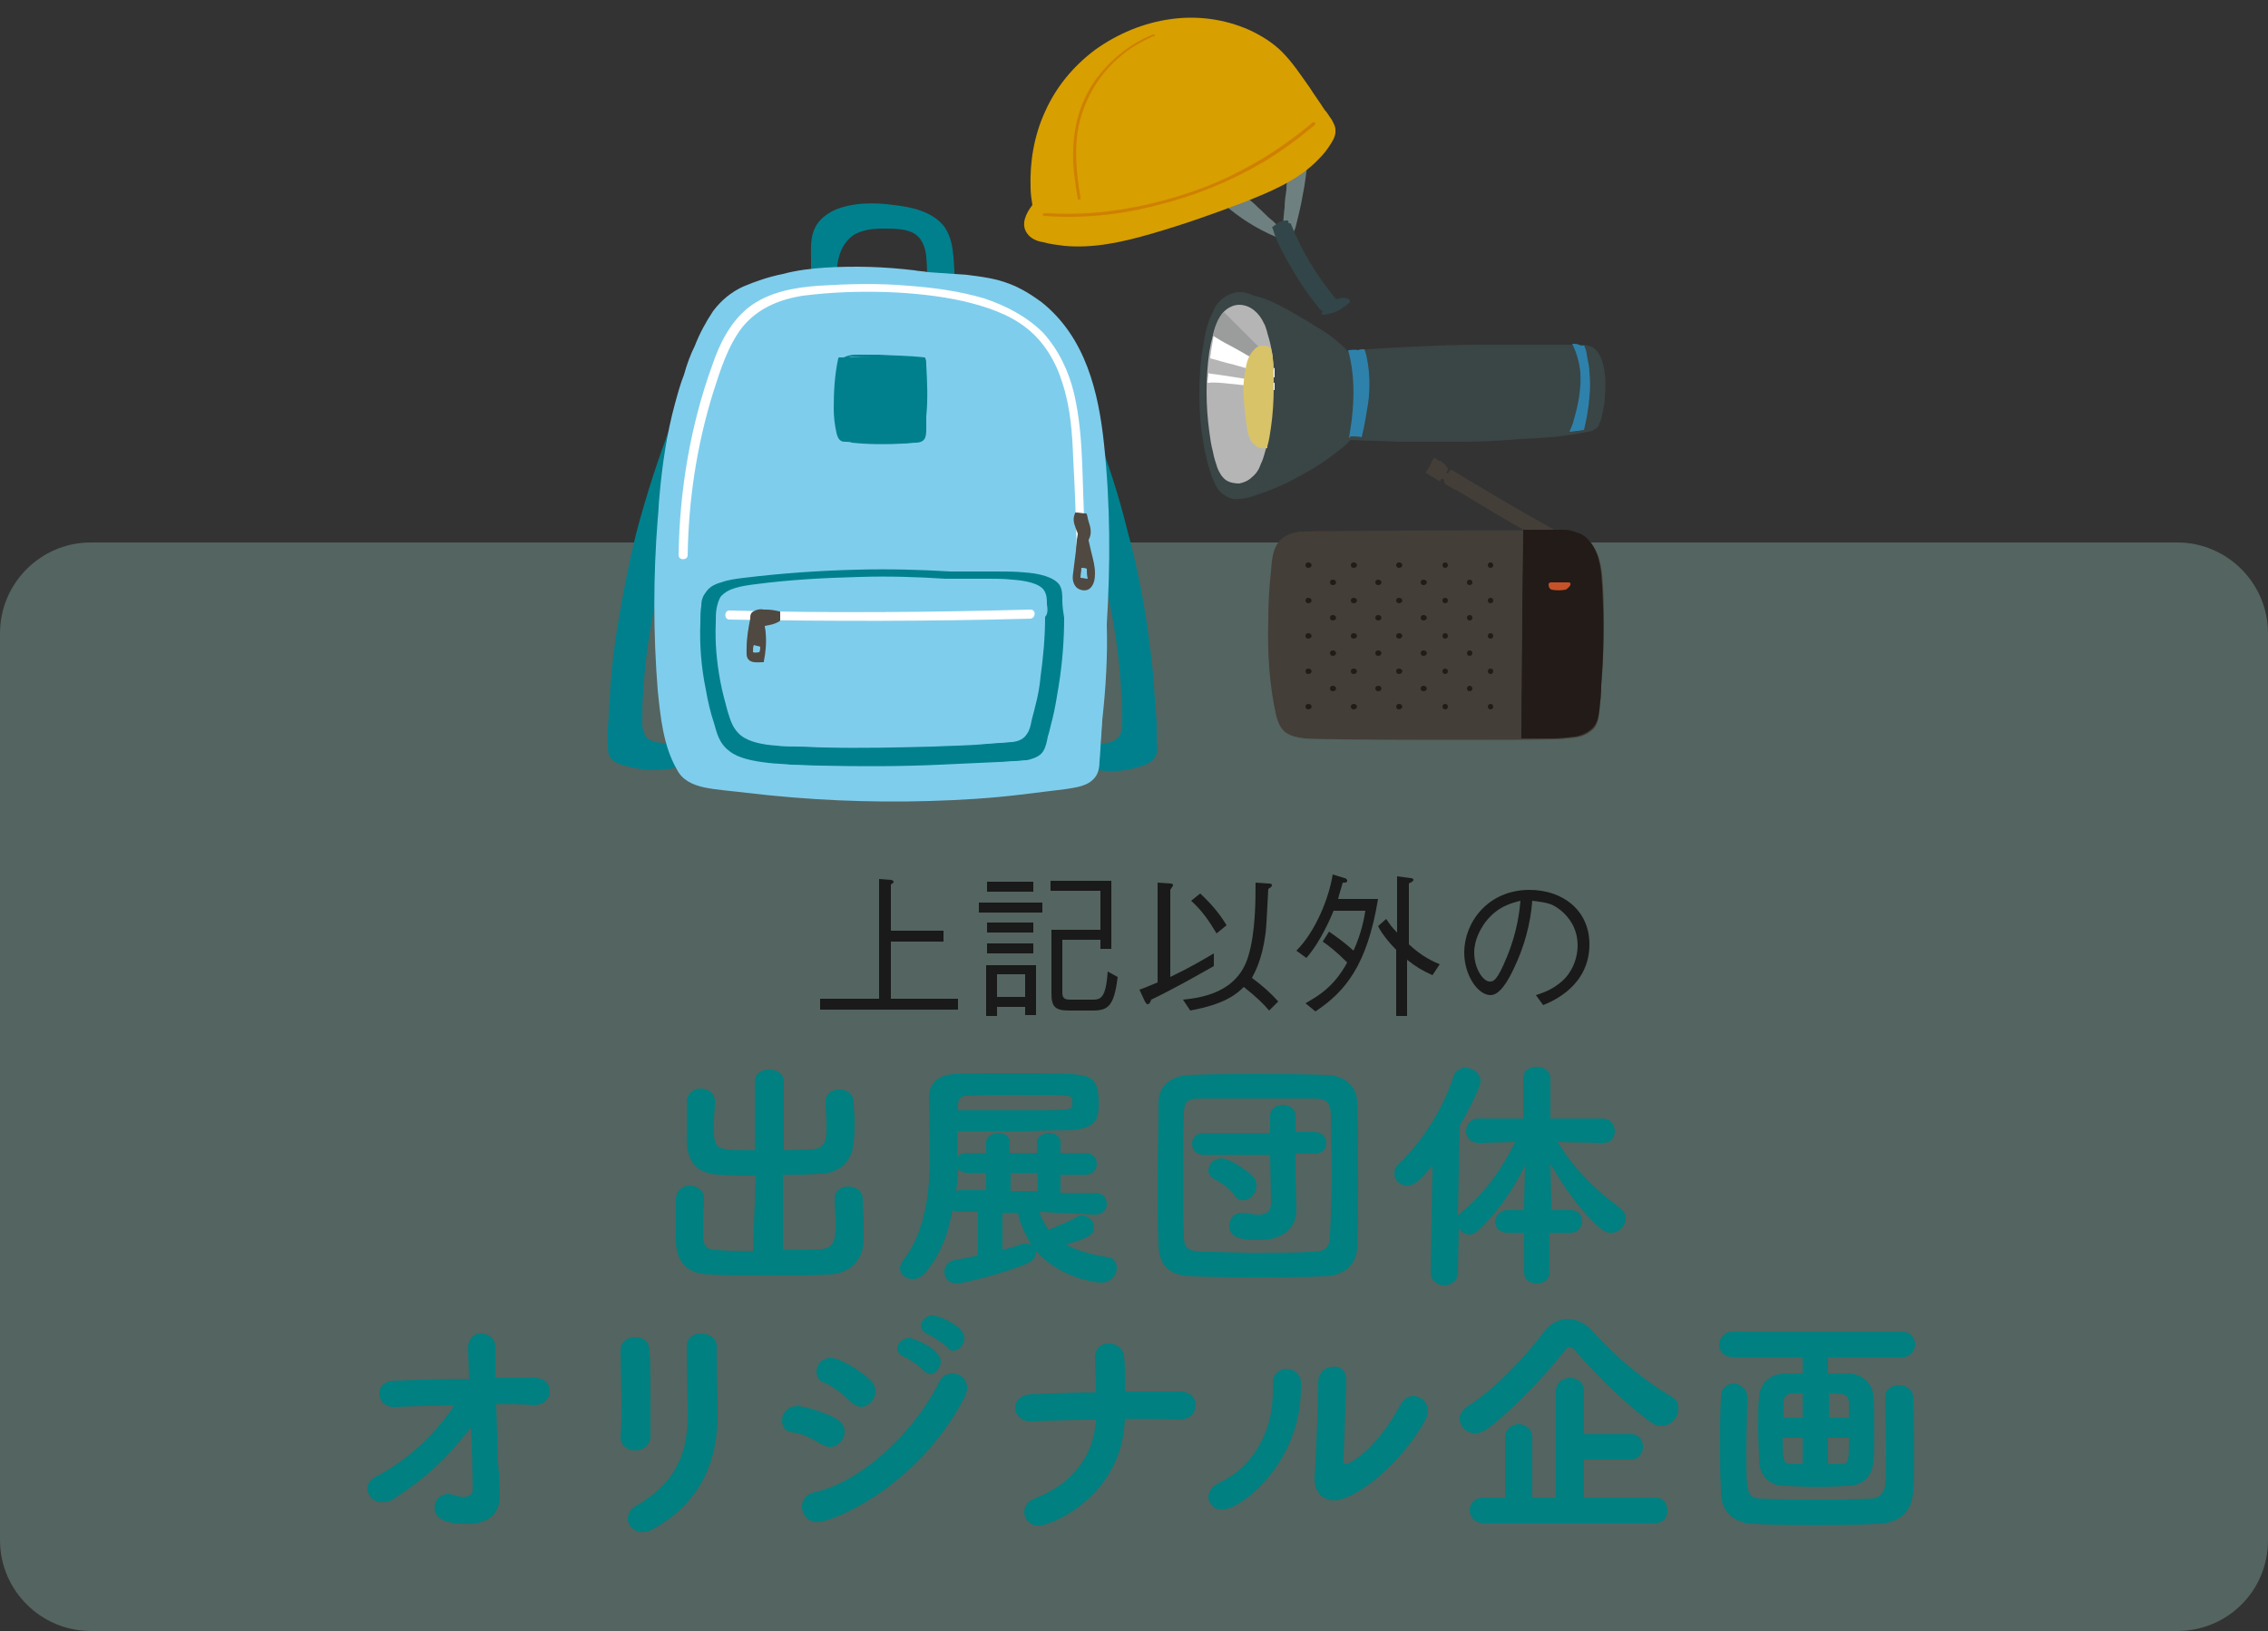 <?xml version="1.0" encoding="utf-8"?>
<!-- Generator: Adobe Illustrator 26.5.0, SVG Export Plug-In . SVG Version: 6.00 Build 0)  -->
<svg version="1.1" id="_レイヤー_2" xmlns="http://www.w3.org/2000/svg" xmlns:xlink="http://www.w3.org/1999/xlink" x="0px"
	 y="0px" viewBox="0 0 250 179.8" style="enable-background:new 0 0 250 179.8;" xml:space="preserve">
<rect x="0" y="0" width="250" height="179.8" fill="#333333" stroke="none"/>
<style type="text/css">
	.st0{opacity:0.3;fill:#A2D7C9;}
	.st1{fill:#008080;}
	.st2{fill:#00808D;}
	.st3{fill:#7FCDEC;}
	.st4{fill:#FFFFFF;}
	.st5{fill:#4F4941;}
	.st6{fill:#3A4545;}
	.st7{fill:#B5B5B6;}
	.st8{fill:#2E81AB;}
	.st9{fill:#9B9C9C;}
	.st10{fill:#D8C369;}
	.st11{fill:#6F8080;}
	.st12{fill:#D79F00;}
	.st13{fill:#CF8000;}
	.st14{fill:#324548;}
	.st15{fill:#443E38;}
	.st16{fill:#221B18;}
	.st17{fill:#C65229;}
	.st18{fill:#1A1A1A;}
</style>
<g>
	<path class="st0" d="M240,179.8H10c-5.5,0-10-4.5-10-10v-100c0-5.5,4.5-10,10-10h230c5.5,0,10,4.5,10,10v100
		C250,175.4,245.5,179.8,240,179.8z"/>
	<g>
		<g>
			<path class="st1" d="M83.3,129.6c-1.4,0-2.8,0-4-0.1c-2.3-0.1-3.5-1.2-3.6-3.6c0-0.7,0-1.5,0-2.2c0-0.7,0-1.5,0-2.2
				c0-1,0.8-1.5,1.5-1.5c0.8,0,1.6,0.5,1.6,1.4v0.1c0,0.8-0.1,1.5-0.1,2.2c0,0.5,0,1,0,1.4c0.1,1.7,0.7,1.7,4.5,1.7v-7.6
				c0-0.9,0.8-1.3,1.6-1.3c0.8,0,1.6,0.5,1.6,1.3v7.6l3.1-0.1c1.6-0.1,1.6-1.2,1.6-2.7c0-0.8-0.1-1.6-0.1-2.5v-0.1
				c0-0.9,0.8-1.3,1.5-1.3c0.8,0,1.6,0.5,1.6,1.4c0,0.7,0.1,1.4,0.1,2.1c0,0.7,0,1.4-0.1,2.2c-0.1,2.4-1.8,3.6-3.8,3.6
				c-1.3,0.1-2.6,0.1-4,0.1l0,8.3c1.5,0,3,0,4.2-0.1c1.5-0.1,1.6-1.1,1.6-3c0-0.8-0.1-1.7-0.1-2.5v-0.1c0-0.9,0.8-1.3,1.5-1.3
				c0.8,0,1.6,0.5,1.6,1.4c0,0.9,0.1,1.8,0.1,2.8c0,0.6,0,1.2,0,1.8c-0.1,2.4-1.8,3.6-3.8,3.7c-1.9,0.1-4.3,0.1-6.8,0.1
				c-2.4,0-4.8,0-6.5-0.1c-2.3-0.1-3.5-1.3-3.6-3.6c0-0.7,0-1.5,0-2.4c0-0.8,0-1.6,0-2.3c0-1,0.8-1.5,1.5-1.5c0.8,0,1.6,0.5,1.6,1.4
				v0.1c0,0.8-0.1,1.6-0.1,2.4c0,0.6,0,1.1,0,1.6c0,1,0.3,1.6,1.5,1.6c1.1,0.1,2.6,0.1,4,0.1L83.3,129.6z"/>
			<path class="st1" d="M114.6,133.6c0.2,0.8,0.6,1.4,1,2c0.1-0.1,0.2-0.1,0.4-0.2c0.9-0.4,1.6-0.6,2.6-1.2c0.2-0.1,0.4-0.2,0.6-0.2
				c0.8,0,1.4,0.6,1.4,1.3c0,0.9-0.8,1.2-3.1,1.9c1.1,0.6,2.6,1.1,4.7,1.4c0.6,0.1,0.9,0.6,0.9,1.2c0,0.7-0.6,1.6-1.7,1.6
				c-0.4,0-4.5-0.4-7.2-3.5c0,0.1,0,0.1,0,0.2c0,0.4-0.3,0.9-1,1.2c-2.3,1-7.1,2.2-7.7,2.2c-0.9,0-1.4-0.6-1.4-1.3
				c0-0.6,0.4-1.2,1.2-1.3l2.5-0.5v-4.8l-2,0c-0.3,0-0.6-0.1-0.8-0.2c-0.5,2.7-1.4,5.1-3.1,7c-0.4,0.4-0.8,0.6-1.3,0.6
				c-0.8,0-1.4-0.5-1.4-1.2c0-0.2,0.1-0.5,0.3-0.8c2.7-3.4,3-8.3,3-11.9c0-2.1-0.1-4.2-0.1-6.2V121c0-1.5,0.9-2.5,2.8-2.6
				c1.7-0.1,4-0.1,6.3-0.1c2.3,0,4.7,0,6.5,0.1c2.4,0.1,3.1,0.7,3.1,3.1c0,1.8-0.1,3-3.5,3.1c-1.7,0-3.7,0.1-5.8,0.1s-4.3,0-6.3,0
				v2.9c0.2-0.3,0.6-0.5,1.1-0.5l2.1,0v-1.2c0-0.6,0.7-1,1.3-1c0.7,0,1.3,0.3,1.3,1v1.2h3v-1.2c0-0.6,0.7-1,1.3-1
				c0.6,0,1.3,0.3,1.3,1v1.2l2.7,0c0.9,0,1.3,0.6,1.3,1.2c0,0.6-0.4,1.2-1.3,1.2l-2.7,0v2l3.8,0c0.9,0,1.3,0.6,1.3,1.2
				s-0.4,1.2-1.3,1.2L114.6,133.6z M108.8,129.3l-2.1,0c-0.6,0-0.9-0.2-1.1-0.5c0,0.8-0.1,1.7-0.2,2.5c0.1,0,0.3-0.1,0.4-0.1l2.9,0
				V129.3z M118.2,121.3c0-0.6-0.3-0.6-5.5-0.6c-2.2,0-4.5,0-6.2,0.1c-0.6,0-0.9,0.4-0.9,1l0,0.6c1.6,0,3.4,0,5.2,0
				c7.3,0,7.4,0,7.4-0.6V121.3z M110.5,133.6v4.2c0.7-0.2,1.4-0.4,2-0.6c0.2-0.1,0.4-0.1,0.6-0.1c0.2,0,0.4,0.1,0.6,0.1
				c-0.8-1.2-1.3-2.5-1.5-3.5H110.5z M114.4,129.3h-3v2h3V129.3z"/>
			<path class="st1" d="M146,140.7c-2.4,0.1-4.9,0.1-7.3,0.1c-2.5,0-4.9,0-7.4-0.1c-2.4-0.1-3.5-1.2-3.6-3.3c-0.1-2-0.1-4.5-0.1-7
				c0-3.1,0.1-6.3,0.1-8.9c0-1.8,1.4-2.9,3.4-3c2.4-0.1,4.9-0.1,7.5-0.1c2.6,0,5.2,0,7.7,0.1c1.9,0.1,3.3,1.2,3.3,3.1
				c0.1,2.8,0.1,5.9,0.1,8.9c0,2.5,0,4.9-0.1,6.9C149.6,139.3,148.3,140.6,146,140.7z M146.8,129.4c0-2.3-0.1-4.6-0.1-6.6
				c-0.1-1.2-0.4-1.7-1.8-1.7c-2.3,0-4.9,0-7.4,0c-1.8,0-3.6,0-5.2,0c-1.5,0-1.8,0.4-1.8,1.7c-0.1,2.1-0.1,4.3-0.1,6.5
				c0,2.5,0,4.9,0.1,7c0,1.3,0.4,1.6,2.1,1.7c1.8,0,3.8,0.1,5.8,0.1c2.1,0,4.2,0,6.3-0.1c1.5,0,1.9-0.7,1.9-1.8
				C146.7,134,146.8,131.7,146.8,129.4z M140,127.3h-7.3c-0.9,0-1.3-0.6-1.3-1.2s0.4-1.2,1.3-1.2h7.3V123c0-0.8,0.7-1.2,1.4-1.2
				c0.7,0,1.4,0.4,1.4,1.2v1.8h2.1c0.9,0,1.3,0.6,1.3,1.2s-0.4,1.2-1.3,1.2h-2.1v2.3l0.1,3.7v0.1c0,1.8-1.1,3.4-4.2,3.4
				c-2.6,0-3.2-0.6-3.2-1.6c0-0.7,0.5-1.4,1.4-1.4c0.1,0,0.2,0,0.4,0c0.5,0.1,0.9,0.2,1.4,0.2c0.8,0,1.4-0.3,1.4-1.3L140,127.3z
				 M136.1,131.8c-0.6-0.9-1.7-1.5-2.2-1.8c-0.5-0.2-0.7-0.6-0.7-1c0-0.6,0.6-1.3,1.4-1.3c1.1,0,3.2,1.6,3.5,2
				c0.3,0.3,0.4,0.7,0.4,1c0,0.9-0.7,1.6-1.4,1.6C136.7,132.4,136.4,132.2,136.1,131.8z"/>
			<path class="st1" d="M170.8,135.9v4.4c0,0.8-0.7,1.2-1.4,1.2c-0.7,0-1.4-0.4-1.4-1.2v-4.4h-1.8c-0.9,0-1.4-0.6-1.4-1.2
				c0-0.6,0.5-1.3,1.4-1.3l1.8,0v-0.6l0.1-4.3c-1.3,2.6-2.9,5-5.1,7.1c-0.3,0.3-0.7,0.5-1,0.5c-0.5,0-1-0.3-1.2-0.8l-0.1,5
				c0,0.9-0.8,1.4-1.5,1.4c-0.7,0-1.5-0.5-1.5-1.4v0l0.2-11.8c-1.3,1.5-1.9,2.2-2.8,2.2c-0.8,0-1.4-0.6-1.4-1.3
				c0-0.4,0.1-0.8,0.5-1.1c2.5-2.4,4.8-5.9,6-9.6c0.2-0.7,0.8-1,1.3-1c0.8,0,1.7,0.6,1.7,1.5c0,0.6-1.3,3.2-2.3,4.9l-0.2,9.9
				c0.1-0.1,0.2-0.2,0.3-0.3c2.5-2,4.5-4.7,6-7.8l-4,0.1H163c-0.9,0-1.4-0.6-1.4-1.3c0-0.7,0.5-1.4,1.4-1.4h4.9v-4.4
				c0-0.9,0.7-1.3,1.5-1.3c0.8,0,1.5,0.5,1.5,1.3v4.4h5.7c0.9,0,1.4,0.7,1.4,1.4s-0.4,1.3-1.3,1.3h0l-5-0.1c1.9,3.1,4.3,5.4,6.8,7.2
				c0.5,0.4,0.7,0.8,0.7,1.2c0,0.8-0.7,1.6-1.6,1.6c-0.4,0-0.8-0.1-1.2-0.5c-2-1.7-3.9-4.3-5.5-7.1l0.1,4.5v0.6l2.1,0
				c0.9,0,1.3,0.6,1.3,1.2c0,0.6-0.4,1.3-1.3,1.3H170.8z"/>
			<path class="st1" d="M43.6,165.1c-0.5,0.4-1,0.5-1.5,0.5c-0.9,0-1.6-0.7-1.6-1.5c0-0.5,0.3-1,0.9-1.3c3.6-1.9,6.5-4.6,8.7-7.9
				c-2.2,0.1-4.5,0.1-6.6,0.2h-0.1c-1.1,0-1.6-0.8-1.6-1.5c0-0.7,0.5-1.3,1.6-1.4c2.6-0.1,5.5-0.2,8.3-0.2l-0.1-3.3v-0.1
				c0-1.1,0.7-1.6,1.4-1.6c0.8,0,1.6,0.5,1.6,1.5c0,0.7,0,1.9,0,3.4h4.3c1.2,0,1.7,0.7,1.7,1.5c0,0.7-0.6,1.5-1.7,1.5h-0.1
				c-1.3-0.1-2.7-0.1-4.1-0.1c0.1,2.8,0.1,5.7,0.3,7.7c0,0.3,0.1,2.1,0.1,2.3c0,1.6-0.7,3.2-3.7,3.2c-2.5,0-3.5-0.7-3.5-1.8
				c0-0.8,0.6-1.5,1.5-1.5c0.2,0,0.3,0,0.5,0.1c0.4,0.1,0.8,0.2,1.2,0.2c0.6,0,1-0.2,1-0.9c0-0.8-0.1-5.9-0.2-6.7
				C49.1,160.9,47.1,162.8,43.6,165.1z"/>
			<path class="st1" d="M70,159.9c-0.8,0-1.6-0.5-1.6-1.5v-0.1c0.1-1.1,0.1-2.3,0.1-3.7c0-2.1-0.1-4.2-0.1-5.7v-0.1
				c0-0.9,0.8-1.4,1.6-1.4c0.8,0,1.5,0.4,1.6,1.4c0.1,1.5,0.1,3.8,0.1,5.9c0,1.3,0,2.6,0,3.6C71.7,159.4,70.8,159.9,70,159.9z
				 M70.8,168.9c-0.9,0-1.6-0.7-1.6-1.5c0-0.5,0.3-1.1,0.9-1.4c4.6-2.6,5.7-6.1,5.7-10c0-2.1-0.1-5.4-0.1-7.6c0-1,0.8-1.4,1.6-1.4
				c0.8,0,1.7,0.5,1.7,1.4v1.2c0,2.1,0.1,4.5,0.1,6.3c0,4.6-1.4,9.4-7,12.6C71.6,168.8,71.2,168.9,70.8,168.9z"/>
			<path class="st1" d="M90.5,159.2c-1-0.6-2.1-1.2-3.2-1.3c-0.8-0.1-1.1-0.7-1.1-1.3c0-0.8,0.6-1.6,1.7-1.6c0.4,0,2.4,0.4,4.3,1.4
				c0.6,0.4,0.9,0.9,0.9,1.4c0,0.9-0.7,1.7-1.6,1.7C91.2,159.5,90.9,159.4,90.5,159.2z M90.1,167.8c-1.1,0-1.7-0.9-1.7-1.7
				c0-0.7,0.4-1.4,1.4-1.6c5.3-1.2,11-6.7,13.7-12.1c0.3-0.7,0.9-1,1.5-1c0.8,0,1.6,0.6,1.6,1.6c0,0.3-0.1,0.7-0.3,1.1
				C101,164.1,91.7,167.8,90.1,167.8z M93.6,154.4c-0.8-0.8-1.8-1.6-2.8-2c-0.6-0.2-0.8-0.7-0.8-1.2c0-0.8,0.6-1.5,1.6-1.5
				c0.9,0,3,1.2,4.3,2.4c0.4,0.4,0.6,0.8,0.6,1.3c0,0.9-0.8,1.7-1.6,1.7C94.4,155,94,154.8,93.6,154.4z M101.8,151.1
				c-0.3-0.4-1.6-1.3-2.1-1.5c-0.5-0.2-0.8-0.6-0.8-0.9c0-0.6,0.6-1.2,1.3-1.2c0.5,0,3.5,1.2,3.5,2.6c0,0.7-0.6,1.4-1.2,1.4
				C102.3,151.4,102,151.3,101.8,151.1z M104.4,148.5c-0.3-0.3-1.6-1.2-2.1-1.4c-0.5-0.2-0.8-0.6-0.8-0.9c0-0.6,0.6-1.2,1.3-1.2
				c0.5,0,3.5,1.1,3.5,2.5c0,0.7-0.6,1.4-1.2,1.4C104.8,148.9,104.6,148.8,104.4,148.5z"/>
			<path class="st1" d="M114.5,168.2c-1,0-1.6-0.8-1.6-1.5c0-0.6,0.4-1.2,1.1-1.5c4.5-1.7,6.6-5,6.8-8.7c-2.4,0-4.8,0.1-7.1,0.2
				h-0.1c-1.1,0-1.7-0.8-1.7-1.5c0-0.7,0.5-1.4,1.7-1.5c2.3-0.1,4.7-0.2,7.2-0.2c0-1.5-0.1-2.9-0.1-3.7v-0.1c0-1.1,0.7-1.6,1.5-1.6
				s1.6,0.5,1.7,1.4c0.1,0.8,0.1,1.3,0.1,3.9c2.1,0,4.1,0,6,0c1.2,0,1.8,0.7,1.8,1.5s-0.6,1.6-1.8,1.6h-0.1
				c-1.9-0.1-3.9-0.1-5.9-0.1C123.7,165.1,115.7,168.2,114.5,168.2z"/>
			<path class="st1" d="M133.2,165c0-0.6,0.4-1.1,1.1-1.5c3.6-1.6,6-5.4,6-10.1c0-0.2,0-0.5,0-0.8v-0.1c0-1.1,0.8-1.6,1.5-1.6
				s1.6,0.5,1.6,1.5v0.6c0,8.4-6.7,13.4-8.6,13.4C133.9,166.5,133.2,165.8,133.2,165z M148.4,152.2l-0.3,8.7v0.1
				c0,0.3,0.1,0.4,0.2,0.4c0.4,0,3.3-1.4,6.1-6.6c0.4-0.7,0.9-0.9,1.4-0.9c0.8,0,1.6,0.7,1.6,1.6c0,0.3-0.1,0.6-0.2,0.9
				c-2.9,5.3-8,9-10.1,9c-1.2,0-2.2-0.8-2.2-2.4v-0.3c0.2-2.4,0.4-8.8,0.4-10.3c0-1.1,0.8-1.7,1.5-1.7
				C147.6,150.5,148.4,151,148.4,152.2L148.4,152.2z"/>
			<path class="st1" d="M183.1,157.2c-0.4,0-0.7-0.1-1.1-0.4c-2.5-1.7-5.9-5.1-8.3-7.8c-0.2-0.3-0.5-0.5-0.7-0.5s-0.4,0.2-0.6,0.5
				c-2.2,2.8-5.9,6.6-8.3,8.4c-0.5,0.4-1,0.6-1.5,0.6c-1,0-1.7-0.8-1.7-1.6c0-0.5,0.3-1,0.9-1.4c2.9-1.8,6.4-5.5,8.4-8.2
				c0.7-0.9,1.6-1.4,2.6-1.4c1,0,2,0.5,2.8,1.4c2.5,2.8,5.5,5.3,8.7,7.2c0.5,0.3,0.7,0.7,0.7,1.1
				C185.1,156.2,184.2,157.2,183.1,157.2z M163.5,167.9c-1,0-1.5-0.7-1.5-1.4c0-0.7,0.5-1.4,1.5-1.4h2.4v-6.6c0-1,0.8-1.5,1.5-1.5
				s1.5,0.5,1.5,1.5v6.6h2.6l0-11.7c0-1,0.8-1.5,1.6-1.5c0.8,0,1.5,0.5,1.5,1.5v4.7h5.2c0.9,0,1.3,0.7,1.3,1.4
				c0,0.7-0.5,1.4-1.3,1.4h-5.2v4.2h7.9c0.9,0,1.3,0.7,1.3,1.4c0,0.7-0.4,1.4-1.3,1.4H163.5z"/>
			<path class="st1" d="M201.5,149.6v1.8c0.6,0,1.3,0,2.2,0c1.6,0,2.7,1.2,2.8,2.4c0.1,0.8,0.1,2.3,0.1,3.7s0,2.8-0.1,3.6
				c-0.1,1.6-1.1,2.7-2.9,2.7c-1.7,0.1-2.5,0.1-3.2,0.1c-0.9,0-1.6,0-3.6-0.1c-1.9,0-2.8-1.2-2.9-2.7c0-0.9-0.1-2.3-0.1-3.6
				c0-1.4,0-2.7,0.1-3.5c0.1-1.2,0.8-2.5,2.9-2.6c0.7,0,1.3,0,1.9,0v-1.8H191c-1,0-1.5-0.7-1.5-1.3c0-0.7,0.5-1.5,1.5-1.5h18.7
				c0.9,0,1.4,0.7,1.4,1.4c0,0.7-0.5,1.4-1.4,1.4H201.5z M192.6,154c0,1.7-0.1,3.9-0.1,5.9c0,4.7,0,5.2,1.6,5.3
				c1.6,0.1,3.8,0.1,6.1,0.1s4.5,0,6-0.1c0.9,0,1.5-0.6,1.6-1.5c0.1-1.3,0.1-2.8,0.1-4.3c0-1.9-0.1-3.8-0.1-5.4V154
				c0-0.9,0.8-1.3,1.5-1.3c0.8,0,1.6,0.5,1.6,1.4c0,1.4,0.1,3.5,0.1,5.7c0,1.6,0,3.2-0.1,4.5c-0.1,2.4-1.6,3.6-3.9,3.7
				c-1.9,0.1-4.5,0.1-7,0.1c-2.6,0-5,0-6.7-0.1c-2.2-0.1-3.6-1.3-3.6-3.6c-0.1-1.7-0.1-3.6-0.1-5.5c0-1.7,0-3.3,0.1-4.9
				c0-1,0.7-1.5,1.5-1.5C191.8,152.6,192.6,153.1,192.6,154L192.6,154z M198.7,158.5h-2.2c0,2.8,0.1,2.8,1.1,2.9c0.4,0,0.8,0,1.1,0
				V158.5z M198.7,153.6l-1.1,0c-0.7,0-1,0.5-1,0.9c0,0.4,0,1.1,0,1.8h2.1V153.6z M203.8,156.3c0-0.7,0-1.4,0-1.8
				c-0.1-0.8-0.6-0.9-2.2-0.9v2.7H203.8z M201.5,158.5v2.9c0.4,0,0.8,0,1.3,0c1,0,1-0.2,1-2.9H201.5z"/>
		</g>
	</g>
	<g>
		<path class="st2" d="M84.8,33.8c0-0.6-0.2-1.2-0.7-1.5c-0.5-0.4-1.1-0.5-1.8-0.4c-1.4,0.3-2.2,1.8-2.8,3c0,0.1-0.1,0.1-0.1,0.2
			c0,0,0,0,0,0c-2,3.7-3.8,7.5-5.3,11.4c-1.5,3.9-2.8,7.9-3.9,12c-1,4-1.8,8.2-2.4,12.3c-0.3,2.1-0.5,4.2-0.6,6.3
			c-0.1,1.1-0.1,2.1-0.2,3.2c0,0.5,0,1,0,1.5c0,0.5,0,0.9,0.1,1.4c0.3,0.8,1.3,1.1,2.1,1.3c0.9,0.2,1.8,0.4,2.7,0.4
			c1.9,0,3.7-0.4,5.4-1.2c0.4-0.2,0.8-0.4,1.2-0.7c0.1-0.1,0.1-0.2,0-0.3c-1.1-0.2-2.2-0.3-3.3-0.5c-0.6-0.1-1.1-0.2-1.7-0.2
			c-0.5-0.1-1-0.1-1.5-0.3c-0.5-0.1-0.8-0.4-1-0.9c-0.2-0.4-0.2-0.8-0.2-1.3c0-1,0-2,0.1-3.1c0.2-4.1,0.9-8.2,1.8-12.2
			c1-4,2.2-8,3.5-11.9c1.4-3.9,2.9-7.8,4.3-11.8c0.1-0.2,0.2-0.4,0.3-0.7c0.6-0.8,1.3-1.6,1.9-2.4C83.8,36.4,84.8,35.3,84.8,33.8z"
			/>
		<path class="st2" d="M111.8,37.5c0.6,0.8,1.3,1.6,1.9,2.4c0.1,0.2,0.2,0.4,0.3,0.7c1.5,3.9,3,7.8,4.3,11.8
			c1.4,3.9,2.6,7.9,3.5,11.9c1,4,1.6,8.1,1.8,12.2c0.1,1,0.1,2,0.1,3.1c0,0.4,0,0.9-0.2,1.3c-0.2,0.5-0.6,0.7-1,0.9
			c-0.5,0.1-1,0.2-1.5,0.3c-0.6,0.1-1.1,0.2-1.7,0.2c-1.1,0.2-2.2,0.3-3.3,0.5c-0.1,0-0.1,0.2,0,0.3c0.4,0.3,0.8,0.5,1.2,0.7
			c1.7,0.8,3.5,1.2,5.4,1.2c0.9,0,1.8-0.1,2.7-0.4c0.8-0.2,1.8-0.5,2.1-1.3c0.2-0.4,0.2-0.9,0.1-1.4c0-0.5,0-1,0-1.5
			c0-1.1-0.1-2.1-0.2-3.2c-0.1-2.1-0.3-4.2-0.6-6.3c-0.5-4.1-1.3-8.3-2.4-12.3c-1-4.1-2.3-8.1-3.9-12c-1.5-3.9-3.3-7.7-5.3-11.4
			c0,0,0,0,0,0c0-0.1-0.1-0.1-0.1-0.2c-0.6-1.2-1.4-2.6-2.8-3c-0.6-0.1-1.3-0.1-1.8,0.4c-0.4,0.4-0.7,1-0.7,1.5
			C109.9,35.3,110.9,36.4,111.8,37.5z"/>
		<path class="st2" d="M89.4,30.5c0,0.5,0,1.2,0.1,1.7c0.3,1,1.7,0.6,2.4,0.4c0.2,0,0.4-0.3,0.4-0.5c-0.2-2.1-0.2-4.8,1.8-6.2
			c1-0.6,2.2-0.7,3.3-0.7c1,0,2.2,0,3.1,0.4c1.1,0.5,1.5,1.6,1.6,2.7c0.1,1.1,0.1,2.3,0.2,3.4c0.1,0.7,0.3,1.6,1.1,1.8
			c0.4,0.1,0.9,0.1,1.3-0.1c0.2,0,0.5-0.1,0.5-0.5c0,0,0,0,0,0c0,0,0,0,0,0c0.1-0.2,0.1-0.3,0-0.5c0.1-1.4,0-2.7-0.1-4.1
			c-0.1-1.1-0.3-2.3-1-3.3c-1.3-1.7-3.7-2.2-5.6-2.4c-2.1-0.3-4.6-0.3-6.6,0.6c-0.8,0.4-1.6,1-2,1.8c-0.6,1.1-0.5,2.3-0.5,3.5
			C89.4,29.2,89.4,29.9,89.4,30.5z"/>
		<path class="st3" d="M122,68.9c0,0,0-0.1,0-0.1c0.4-6.5,0.4-13.2-0.3-19.8c-0.6-5.7-2-11.8-6.9-15.7c-1.1-0.8-2.2-1.5-3.5-2
			c-1.5-0.6-3.1-0.8-4.7-1c-1.4-0.1-2.8-0.2-4.3-0.3c-0.5-0.1-1-0.1-1.5-0.2c-3.3-0.4-6.6-0.5-9.8-0.3c-1.6,0.1-3.2,0.3-4.7,0.7
			c-1.5,0.3-3,0.8-4.4,1.4c-1.3,0.6-2.4,1.5-3.3,2.7c-0.8,1.2-1.5,2.5-2,3.8c-0.5,1-0.9,2.1-1.2,3.2c-0.4,1-0.7,2.1-1,3.2
			c-0.9,3.3-1.4,6.7-1.7,10.1c-0.1,0.9-0.1,1.7-0.2,2.6C72,63.5,72,69.8,72.5,76.1c0.3,2.9,0.6,6.1,2.1,8.7c0.6,1.2,1.7,1.7,3,2
			c1.5,0.3,3.1,0.4,4.7,0.6c6.7,0.8,13.5,1.1,20.2,0.9c3.4-0.1,6.7-0.3,10-0.7c1.6-0.2,3.3-0.4,4.9-0.6c1.2-0.2,2.5-0.3,3.3-1.3
			c0.4-0.5,0.5-1.2,0.5-1.8c0.1-0.9,0.1-1.9,0.2-2.8c0-0.6,0.1-1.1,0.1-1.7C121.9,75.8,122.1,72.3,122,68.9z"/>
		<path class="st2" d="M117.1,66.2c0-0.6,0-1.2-0.3-1.7c-0.6-0.9-2.3-1.3-3.9-1.4c-1-0.1-2-0.1-3-0.1c-1.1,0-2.1,0-3.2,0
			c-0.6,0-1.3,0-1.9,0c-3.4-0.2-6.8-0.3-10.3-0.2c-4.2,0.1-8.4,0.4-12.5,0.9c-0.8,0.1-1.7,0.2-2.5,0.5c-0.8,0.2-1.4,0.6-1.7,1.1
			c-0.4,0.5-0.5,1-0.5,1.5c-0.1,0.6-0.1,1.2-0.1,1.8c-0.1,2.5,0.1,5,0.6,7.4c0.2,1.2,0.5,2.5,0.9,3.7c0.3,1,0.5,2.2,1.7,3.1
			c1,0.8,2.6,1.1,4.3,1.3c0.8,0.1,1.7,0.1,2.5,0.2c1.1,0,2.2,0.1,3.2,0.1c4.4,0.1,8.8,0.1,13.2-0.1c2.2-0.1,4.3-0.2,6.5-0.3
			c0.6,0,1.1-0.1,1.7-0.1c0.5,0,0.9-0.1,1.4-0.1c0.9-0.2,1.5-0.5,1.8-1c0.3-0.5,0.4-1.1,0.5-1.6c0.2-0.6,0.3-1.2,0.5-1.9
			c0.3-1.2,0.5-2.5,0.7-3.7c0.4-2.5,0.6-5,0.6-7.5C117.2,67.5,117.1,66.8,117.1,66.2z"/>
		<path class="st3" d="M115.4,66.6c0-0.5,0-1-0.3-1.5c-0.5-0.8-2.1-1.1-3.5-1.2c-0.9-0.1-1.8-0.1-2.7-0.1c-1,0-2,0-2.9,0
			c-0.6,0-1.2,0-1.8,0c-3.1-0.2-6.3-0.3-9.4-0.2c-3.9,0.1-7.7,0.3-11.5,0.8c-0.8,0.1-1.5,0.2-2.2,0.4c-0.7,0.2-1.2,0.5-1.6,0.9
			c-0.3,0.4-0.4,0.9-0.5,1.3c-0.1,0.5-0.1,1-0.1,1.6c-0.1,2.2,0.1,4.4,0.5,6.5c0.2,1.1,0.5,2.2,0.8,3.3c0.3,0.9,0.5,1.9,1.5,2.7
			c0.9,0.7,2.4,1,3.9,1.1c0.8,0.1,1.5,0.1,2.3,0.1c1,0,2,0.1,3,0.1c4,0.1,8,0,12-0.1c2-0.1,4-0.1,5.9-0.3c0.5,0,1-0.1,1.5-0.1
			c0.4,0,0.9-0.1,1.3-0.1c0.8-0.1,1.3-0.4,1.6-0.9c0.3-0.4,0.4-0.9,0.5-1.4c0.1-0.5,0.3-1.1,0.4-1.6c0.3-1.1,0.5-2.2,0.6-3.3
			c0.3-2.2,0.5-4.4,0.5-6.6C115.5,67.7,115.5,67.2,115.4,66.6z"/>
		<path class="st4" d="M119.3,51.3c-0.1-2.6-0.3-5.3-0.9-7.9c-0.6-2.5-1.7-4.8-3.4-6.7c-1.8-1.8-4.1-3-6.5-3.8
			c-2.7-0.8-5.6-1.2-8.4-1.4c-3.3-0.3-6.6-0.2-9.9,0c-2.7,0.2-5.5,0.7-7.7,2.4c-2,1.6-3.2,4-4,6.4c-2.4,6.6-3.6,13.8-3.7,20.9
			c0,0.6,1,0.6,1,0c0.1-6.1,1-12.1,2.8-17.9c0.8-2.5,1.6-5.1,3.2-7.2c1.7-2.1,4.1-3.1,6.7-3.5c3.1-0.4,6.2-0.5,9.3-0.4
			c2.8,0.1,5.7,0.4,8.4,1c2.5,0.6,5,1.4,7,3c1.9,1.5,3.2,3.7,3.9,6c0.9,2.7,1.1,5.6,1.2,8.4c0.2,3.4,0.3,6.9,0.4,10.3
			c0,0.6,1,0.6,1,0C119.5,57.9,119.4,54.6,119.3,51.3z"/>
		<path class="st4" d="M113.6,67.2c-11.1,0.3-22.2,0.4-33.2,0.1c-0.6,0-0.6,1,0,1c11.1,0.2,22.2,0.2,33.2-0.1
			C114.2,68.1,114.2,67.2,113.6,67.2z"/>
		<path class="st5" d="M118.5,58c0.1,0.3,0.2,0.6,0.3,0.8c0,0,0,0,0,0.1l-0.1,0.6c0,0.4-0.1,0.8-0.1,1.2c-0.1,0.8-0.2,1.6-0.3,2.4
			c-0.1,0.6-0.1,1.2,0.4,1.7c0.4,0.3,1,0.4,1.4,0.1c0.5-0.4,0.6-1.1,0.6-1.7c0-0.8-0.2-1.5-0.4-2.3c-0.1-0.4-0.2-0.9-0.3-1.3
			c0,0,0,0,0-0.1c0.4-0.7,0.2-1.4,0-2c-0.1-0.3-0.1-0.5-0.2-0.8c0-0.1-0.1-0.1-0.1-0.1c-0.4,0-0.7-0.1-1.1-0.1c-0.1,0-0.1,0-0.1,0.1
			C118.3,57,118.3,57.5,118.5,58z M119.8,62.7c0,0.4,0,0.7,0.1,1.1c-0.3,0-0.5-0.1-0.8-0.1c0-0.4,0.1-0.7,0.1-1.1
			C119.4,62.6,119.6,62.6,119.8,62.7z"/>
		<path class="st5" d="M86,67.5c0-0.1,0-0.1-0.1-0.1c-0.4-0.1-0.9-0.2-1.4-0.2c-0.1,0-0.2,0-0.3,0c-0.4-0.1-0.9,0-1.3,0.3
			c-0.2,0.2-0.2,0.4-0.2,0.7c-0.2,1-0.4,2.1-0.4,3.2c0,0.5-0.1,1.1,0.3,1.4c0.4,0.3,1,0.2,1.5,0.2c0.1,0,0.1,0,0.1-0.1
			c0.2-1,0.3-2.1,0.2-3.1c0-0.3-0.1-0.6-0.1-0.8c0.6-0.1,1.1-0.2,1.6-0.5c0,0,0.1-0.1,0.1-0.1C86,68,86,67.8,86,67.5
			C86,67.6,86,67.5,86,67.5z M83.7,71.9c-0.2,0-0.4,0.1-0.7,0c0-0.3,0-0.6,0.1-0.8c0.2,0.1,0.5,0.1,0.7,0.2
			C83.8,71.4,83.8,71.7,83.7,71.9z"/>
		<path class="st2" d="M102.1,40.2c0-0.2,0-0.5-0.1-0.7c0,0,0-0.1-0.1-0.1c-1.7-0.2-3.4-0.2-5.1-0.3c-0.8,0-1.7,0-2.5,0
			c-0.4,0-0.9,0.1-1.3,0.3c-0.2,0-0.4,0-0.5,0c0,0-0.1,0-0.1,0.1c-0.4,1.8-0.5,3.7-0.5,5.5c0,0.9,0.1,1.8,0.3,2.7
			c0.1,0.4,0.2,0.7,0.5,0.9c0.2,0.1,0.3,0.1,0.5,0.1c0.2,0,0.5,0,0.7,0.1c1.9,0.2,3.8,0.2,5.7,0.1c0.5,0,0.9-0.1,1.4-0.1
			c0.3,0,0.7-0.1,0.9-0.4c0.2-0.3,0.2-0.8,0.2-1.1c0-0.5,0-1,0-1.4C102.3,44,102.2,42.1,102.1,40.2z M93.5,39.4
			c0.3-0.1,0.6-0.1,0.9-0.1c0.9,0,1.8,0,2.7,0c-0.3,0-0.5,0-0.8,0C95.4,39.3,94.5,39.3,93.5,39.4C93.5,39.4,93.5,39.4,93.5,39.4z"/>
		<path class="st6" d="M176.8,40.6c-0.1-0.5-0.2-0.9-0.4-1.3c-0.2-0.4-0.4-0.7-0.8-1c-0.4-0.2-0.8-0.3-1.3-0.3c-0.5,0-1.1,0-1.6,0
			c-1.1,0-2.2,0-3.3,0c-2.2,0-4.4,0-6.6,0c-2.2,0-4.4,0.1-6.6,0.2c-2.2,0.1-4.4,0.2-6.6,0.4c-0.4,0-0.7,0.1-1.1,0.1
			c-0.2-0.3-0.5-0.6-0.8-0.8c-0.9-0.9-2-1.5-3.1-2.2c-1.2-0.7-2.3-1.4-3.5-2c-0.9-0.5-1.9-0.9-2.9-1.1c-0.4-0.2-0.9-0.4-1.5-0.4
			c-0.6,0-1.2,0.2-1.8,0.6c-0.5,0.4-0.9,0.8-1.1,1.4c-0.7,1.2-1,2.7-1.2,4.1c-0.3,1.7-0.4,3.4-0.4,5.1c0,1.7,0.1,3.4,0.4,5.1
			c0.1,0.8,0.3,1.7,0.5,2.5c0.2,0.7,0.4,1.4,0.7,2.1c0.3,0.6,0.6,1.2,1.2,1.5c0.4,0.3,1,0.5,1.5,0.4c0.4,0,0.9-0.1,1.3-0.2
			c1.3-0.4,2.6-0.9,3.9-1.5c1.2-0.6,2.5-1.3,3.6-2c0.6-0.4,1.2-0.8,1.7-1.2c0.5-0.4,1.1-0.8,1.5-1.2c0.1-0.1,0.2-0.3,0.4-0.4
			c1.8,0.1,3.6,0.1,5.4,0.2c2.2,0,4.4,0,6.6,0c2.2,0,4.4-0.1,6.6-0.3c2.2-0.1,4.3-0.2,6.5-0.6c0.5-0.1,1-0.2,1.5-0.3
			c0.4-0.2,0.7-0.4,0.8-0.8c0.2-0.4,0.3-0.9,0.4-1.4c0.1-0.5,0.2-1,0.2-1.4C177,42.5,177,41.5,176.8,40.6z"/>
		<path class="st7" d="M140.3,39.5c-0.1-0.7-0.2-1.4-0.4-2.1c-0.2-0.6-0.3-1.3-0.6-1.8c-0.5-1.1-1.5-2-2.7-2c-0.5,0-1,0.2-1.4,0.5
			c-0.4,0.3-0.7,0.7-0.9,1.2c-0.5,1.1-0.8,2.3-1,3.5c-0.2,1.4-0.3,2.9-0.3,4.4c0,1.5,0.1,2.9,0.3,4.4c0.1,0.7,0.2,1.5,0.4,2.2
			c0.1,0.6,0.3,1.2,0.5,1.8c0.2,0.5,0.5,1,0.9,1.3c0.4,0.3,1,0.4,1.5,0.4c0.5-0.1,1-0.3,1.4-0.7c0.5-0.4,0.8-0.9,1-1.5
			c0.3-0.6,0.4-1.2,0.6-1.8c0.2-0.7,0.3-1.4,0.4-2.1c0.2-1.4,0.3-2.9,0.3-4.4c0,0,0-0.1,0-0.1C140.5,41.5,140.4,40.5,140.3,39.5z"/>
		<path class="st4" d="M136.5,42.4c1,0.1,1.9,0.2,2.9,0.4c0.4,0.1,0.7,0.1,1.1,0.2c0-0.1,0-0.2,0-0.2c0,0,0-0.1,0-0.1
			c0-0.2,0-0.3,0-0.5c-0.7-0.1-1.5-0.2-2.2-0.3c-1.6-0.2-3.2-0.5-4.8-0.7c-0.1,0-0.2,0-0.3-0.1c0,0.4-0.1,0.7-0.1,1.1
			C134.2,42.1,135.4,42.3,136.5,42.4z"/>
		<path class="st4" d="M136,40.2c1.5,0.4,2.9,0.9,4.4,1.4c0,0,0,0,0.1,0c0-0.3,0-0.7,0-1c-0.2-0.1-0.4-0.3-0.6-0.4
			c-0.6-0.3-1.2-0.7-1.8-1c-1.2-0.7-2.5-1.3-3.7-2c-0.2-0.1-0.4-0.2-0.6-0.3c-0.1,0.6-0.2,1.2-0.3,1.8c0,0.3-0.1,0.5-0.1,0.8
			C134.2,39.7,135.1,40,136,40.2z"/>
		<path class="st8" d="M173.3,37.9c0.5,1,0.8,2.1,0.9,3.2c0.1,1.7-0.2,3.4-0.7,5.1c-0.1,0.5-0.3,0.9-0.5,1.4c0.3,0,0.6-0.1,0.9-0.1
			c0.2,0,0.5-0.1,0.7-0.1c0.3-1.2,0.5-2.4,0.6-3.6c0.1-0.9,0.1-1.9,0-2.8c0-0.5-0.1-0.9-0.2-1.4c-0.1-0.4-0.1-0.9-0.3-1.3
			c0-0.1-0.1-0.2-0.1-0.2c-0.1,0-0.2,0-0.4,0C174,37.9,173.6,37.9,173.3,37.9z"/>
		<path class="st8" d="M148.6,38.6C148.6,38.6,148.6,38.6,148.6,38.6c0.7,2.5,0.7,5.1,0.4,7.7c-0.1,0.7-0.2,1.4-0.3,2
			c0.1-0.1,0.1-0.1,0.2-0.2c0.4,0,0.8,0,1.2,0.1c0.3-1.2,0.5-2.5,0.7-3.7c0.2-1.4,0.2-2.9,0-4.3c-0.1-0.6-0.2-1.2-0.4-1.7
			c-0.2,0-0.5,0-0.7,0.1C149.3,38.5,148.9,38.6,148.6,38.6z"/>
		<path class="st9" d="M135.6,38.1c1.3,0.7,2.6,1.5,3.9,2.2c0.3,0.2,0.6,0.3,0.9,0.5c0-0.3,0-0.7-0.1-1c-0.5-0.5-1-1-1.5-1.5
			l-3.6-3.6c-0.1-0.1-0.2-0.2-0.3-0.3c-0.2,0.2-0.4,0.5-0.6,0.8c-0.3,0.6-0.5,1.2-0.6,1.8C134.3,37.4,135,37.8,135.6,38.1z"/>
		<path class="st10" d="M140.4,42.5c0-1,0-2-0.1-3c0-0.4-0.1-0.7-0.2-1.1c-0.2-0.2-0.5-0.3-0.8-0.3c-0.4,0-0.8,0.1-1,0.4
			c-0.6,0.5-0.9,1.4-1,2.2c-0.2,1-0.3,2-0.2,3c0,1,0.2,2.1,0.3,3.1c0.1,0.9,0.3,1.9,1.1,2.4c0.3,0.2,0.7,0.3,1.1,0.2
			c0,0,0.1,0,0.1,0c0-0.1,0-0.1,0-0.2c0.2-0.7,0.3-1.4,0.4-2.1c0.2-1.4,0.3-2.9,0.3-4.4C140.4,42.6,140.4,42.6,140.4,42.5z"/>
		<path class="st11" d="M143.7,17.2c-0.1,0.2-0.3,0.3-0.5,0.4c-0.2,0.1-0.4,0.2-0.6,0.4c-0.3,0.3-0.5,0.8-0.6,1.2
			c-0.1,0.5-0.2,1.1-0.2,1.7c-0.1,0.7-0.2,1.3-0.2,2c-0.1,0.6-0.1,1.3-0.2,1.9c0,0.1,0,0.2-0.1,0.3c-0.1,0-0.3-0.1-0.4-0.2
			c-0.3-0.2-0.5-0.5-0.8-0.7c-0.5-0.4-0.9-0.9-1.4-1.3c-0.4-0.4-0.8-0.8-1.3-1.1c-0.5-0.3-1-0.5-1.5-0.4c-0.5,0-1,0.3-1.2,0.7
			c0,0.1,0,0.2,0.1,0.2l0.1,0c0,0.1,0,0.1,0,0.2c1.7,1.5,3.6,2.7,5.7,3.6c0.4,0.2,1.1,0.6,1.5,0.3c0.4-0.2,0.5-0.9,0.7-1.3
			c0.3-1.2,0.6-2.4,0.8-3.6c0.3-1.4,0.4-2.7,0.6-4.1C144,17,143.8,17,143.7,17.2z"/>
		<path class="st12" d="M146.8,13.2c-0.3-0.4-0.5-0.8-0.8-1.1c-0.5-0.8-1.1-1.6-1.6-2.4c-1-1.4-1.9-2.8-3.1-4c-1-1-2.3-1.8-3.6-2.4
			c-2.7-1.2-5.7-1.6-8.6-1.2c-3,0.4-5.9,1.6-8.4,3.4c-2.4,1.8-4.3,4.1-5.5,6.8c-1.2,2.6-1.7,5.5-1.6,8.4c0,0.6,0.1,1.3,0.2,1.9
			c-0.7,0.9-1.3,2.1-0.6,3.1c0.4,0.6,1.1,0.9,1.8,1c0.7,0.2,1.5,0.3,2.3,0.4c3.2,0.3,6.4-0.4,9.5-1.3c3.5-1,6.9-2.2,10.3-3.5
			c2.8-1.1,5.7-2.3,7.9-4.4c0.5-0.5,1-1,1.4-1.6c0.4-0.6,0.9-1.3,0.8-2C147.2,13.9,147,13.6,146.8,13.2z"/>
		<path class="st13" d="M144.7,13.5c-3.2,2.7-6.7,4.9-10.6,6.6c-3.8,1.6-7.9,2.7-12,3.2c-2.3,0.3-4.7,0.3-7,0.2
			c-0.2,0-0.2,0.3,0,0.3c4.2,0.3,8.4-0.1,12.5-1.2c4.1-1,8-2.6,11.6-4.7c2-1.2,3.9-2.6,5.7-4.1C145.1,13.6,144.9,13.4,144.7,13.5z"
			/>
		<path class="st13" d="M127.1,3.8c-2.5,1-4.6,2.7-6.2,4.8c-1.7,2.3-2.5,5-2.6,7.8c-0.1,1.8,0.2,3.7,0.5,5.5c0,0.2,0.4,0.1,0.3-0.1
			c-0.5-3-0.8-6.1,0.1-9.1c0.8-2.5,2.2-4.7,4.2-6.4c1.1-1,2.4-1.7,3.7-2.3C127.4,4.1,127.3,3.7,127.1,3.8z"/>
		<path class="st14" d="M141.7,28.4c1,1.8,2.1,3.6,3.4,5.2c0.2,0.2,0.4,0.6,0.7,0.7c0,0.1-0.1,0.1-0.1,0.2c0,0.1,0,0.2,0.2,0.2
			c1.1-0.1,2.1-0.6,2.9-1.4c0-0.1,0-0.2,0-0.2c-0.4-0.4-1-0.3-1.5-0.1c-2.1-2.5-3.8-5.3-5-8.3c0-0.1-0.2-0.1-0.3-0.1
			c0.1-0.1,0-0.3-0.1-0.3c-0.4,0-0.9,0.1-1.2,0.4c-0.1,0.1-0.3,0.2-0.4,0.3c-0.1,0-0.1,0.1,0,0.2C140.6,26.3,141.1,27.3,141.7,28.4z
			"/>
		<path class="st15" d="M159.1,51.1c-0.1-0.2-0.3-0.3-0.5-0.3c-0.1-0.1-0.3-0.2-0.4-0.3c-0.1-0.1-0.2,0-0.2,0.1c0,0-0.1,0-0.1,0.1
			c-0.2,0.5-0.4,0.9-0.7,1.3c-0.1,0.1,0,0.2,0.1,0.2c0.4,0.3,0.9,0.5,1.3,0.8c0.1,0.1,0.2,0,0.2-0.1c0-0.1,0.2-0.2,0.3-0.1
			c0.1,0.1,0.1,0.2,0.1,0.3c0,0.1,0,0.1,0.1,0.2c0,0,0,0.1,0.1,0.1l1,0.6c0,0,0.1,0,0.1,0c2.8,1.7,5.6,3.4,8.5,5
			c0.8,0.5,1.7,1,2.5,1.4c0.1,0,0.2,0,0.2-0.1c0.2-0.4,0.4-0.8,0.6-1.2c0-0.1,0-0.2-0.1-0.2c-3.2-1.8-6.4-3.6-9.5-5.5
			c-0.9-0.5-1.8-1.1-2.7-1.6c-0.1,0-0.2,0-0.2,0.1c-0.1,0.1-0.1,0.2-0.2,0.3l-0.2-0.1c0.1-0.1,0.2-0.3,0.2-0.4c0-0.1,0-0.2-0.1-0.2
			c0,0-0.1-0.1-0.1-0.1c0,0,0,0,0,0C159.3,51.2,159.2,51.1,159.1,51.1z"/>
		<path class="st15" d="M176.7,64.7c-0.1-1.6-0.2-3.3-1.2-4.7c-0.4-0.6-0.9-1-1.6-1.2c-0.1,0-0.2-0.1-0.3-0.1
			c-0.3-0.1-0.7-0.2-1.1-0.2c-0.4-0.1-27.9,0-28.7,0.1c-0.7,0-1.4,0.1-2.1,0.5c-1.4,0.8-1.5,2.5-1.6,3.9c-0.2,1.8-0.3,3.6-0.3,5.4
			c-0.1,3.5,0.1,7.1,0.9,10.6c0.2,0.7,0.5,1.4,1.1,1.8c0.6,0.4,1.3,0.5,2,0.6c1.8,0.2,25.5,0.2,27.4,0.1c0.8,0,1.7-0.1,2.5-0.2
			c0.7-0.1,1.3-0.4,1.8-0.8c0.6-0.5,0.7-1.3,0.8-2.1c0.1-0.9,0.2-1.8,0.2-2.7C176.8,71.9,176.9,68.3,176.7,64.7z"/>
		<path class="st16" d="M176.3,78.2c0.1-0.9,0.2-1.8,0.2-2.7c0.3-3.6,0.3-7.3,0.1-10.9c-0.1-1.6-0.2-3.3-1.2-4.7
			c-0.4-0.6-0.9-1-1.6-1.2c-0.1,0-0.2-0.1-0.3-0.1c-0.3-0.1-0.7-0.2-1.1-0.2c-0.1,0-1.9,0-4.5,0c0,2.9-0.1,5.8-0.1,8.7
			c0,4.4-0.1,8.8-0.1,13.2l0,1.1c1.8,0,3,0,3.4,0c0.8,0,1.7-0.1,2.5-0.2c0.7-0.1,1.3-0.4,1.8-0.8C176.1,79.8,176.2,79,176.3,78.2z"
			/>
		<path class="st16" d="M144.2,62c-0.4,0-0.4,0.6,0,0.6C144.7,62.6,144.7,62,144.2,62z"/>
		<path class="st16" d="M144.2,65.9c-0.4,0-0.4,0.6,0,0.6C144.7,66.5,144.7,65.9,144.2,65.9z"/>
		<path class="st16" d="M144.2,69.8c-0.4,0-0.4,0.6,0,0.6C144.7,70.4,144.7,69.8,144.2,69.8z"/>
		<path class="st16" d="M144.2,73.7c-0.4,0-0.4,0.6,0,0.6C144.7,74.3,144.7,73.7,144.2,73.7z"/>
		<path class="st16" d="M144.2,77.6c-0.4,0-0.4,0.6,0,0.6C144.7,78.2,144.7,77.6,144.2,77.6z"/>
		<path class="st16" d="M146.9,63.9c-0.4,0-0.4,0.6,0,0.6C147.4,64.5,147.4,63.9,146.9,63.9z"/>
		<path class="st16" d="M146.9,67.8c-0.4,0-0.4,0.6,0,0.6C147.4,68.4,147.4,67.8,146.9,67.8z"/>
		<path class="st16" d="M146.9,71.7c-0.4,0-0.4,0.6,0,0.6C147.4,72.3,147.4,71.7,146.9,71.7z"/>
		<path class="st16" d="M146.9,75.6c-0.4,0-0.4,0.6,0,0.6C147.4,76.2,147.4,75.6,146.9,75.6z"/>
		<path class="st16" d="M149.2,62c-0.4,0-0.4,0.6,0,0.6C149.7,62.6,149.7,62,149.2,62z"/>
		<path class="st16" d="M149.2,65.9c-0.4,0-0.4,0.6,0,0.6C149.7,66.5,149.7,65.9,149.2,65.9z"/>
		<path class="st16" d="M149.2,69.8c-0.4,0-0.4,0.6,0,0.6C149.7,70.4,149.7,69.8,149.2,69.8z"/>
		<path class="st16" d="M149.2,73.7c-0.4,0-0.4,0.6,0,0.6C149.7,74.3,149.7,73.7,149.2,73.7z"/>
		<path class="st16" d="M149.2,77.6c-0.4,0-0.4,0.6,0,0.6C149.7,78.2,149.7,77.6,149.2,77.6z"/>
		<path class="st16" d="M151.9,63.9c-0.4,0-0.4,0.6,0,0.6C152.4,64.5,152.4,63.9,151.9,63.9z"/>
		<path class="st16" d="M151.9,67.8c-0.4,0-0.4,0.6,0,0.6C152.4,68.4,152.4,67.8,151.9,67.8z"/>
		<path class="st16" d="M151.9,71.7c-0.4,0-0.4,0.6,0,0.6C152.4,72.3,152.4,71.7,151.9,71.7z"/>
		<path class="st16" d="M151.9,75.6c-0.4,0-0.4,0.6,0,0.6C152.4,76.2,152.4,75.6,151.9,75.6z"/>
		<path class="st16" d="M154.2,62c-0.4,0-0.4,0.6,0,0.6C154.7,62.6,154.7,62,154.2,62z"/>
		<path class="st16" d="M154.2,65.9c-0.4,0-0.4,0.6,0,0.6C154.7,66.5,154.7,65.9,154.2,65.9z"/>
		<path class="st16" d="M154.2,69.8c-0.4,0-0.4,0.6,0,0.6C154.7,70.4,154.7,69.8,154.2,69.8z"/>
		<path class="st16" d="M154.2,73.7c-0.4,0-0.4,0.6,0,0.6C154.7,74.3,154.7,73.7,154.2,73.7z"/>
		<path class="st16" d="M154.2,77.6c-0.4,0-0.4,0.6,0,0.6C154.7,78.2,154.7,77.6,154.2,77.6z"/>
		<path class="st16" d="M156.9,63.9c-0.4,0-0.4,0.6,0,0.6C157.4,64.5,157.4,63.9,156.9,63.9z"/>
		<path class="st16" d="M156.9,67.8c-0.4,0-0.4,0.6,0,0.6C157.4,68.4,157.4,67.8,156.9,67.8z"/>
		<path class="st16" d="M156.9,71.7c-0.4,0-0.4,0.6,0,0.6C157.4,72.3,157.4,71.7,156.9,71.7z"/>
		<path class="st16" d="M156.9,75.6c-0.4,0-0.4,0.6,0,0.6C157.4,76.2,157.4,75.6,156.9,75.6z"/>
		<path class="st16" d="M159.3,62c-0.4,0-0.4,0.6,0,0.6C159.7,62.6,159.7,62,159.3,62z"/>
		<path class="st16" d="M159.3,65.9c-0.4,0-0.4,0.6,0,0.6C159.7,66.5,159.7,65.9,159.3,65.9z"/>
		<path class="st16" d="M159.3,69.8c-0.4,0-0.4,0.6,0,0.6C159.7,70.4,159.7,69.8,159.3,69.8z"/>
		<path class="st16" d="M159.3,73.7c-0.4,0-0.4,0.6,0,0.6C159.7,74.3,159.7,73.7,159.3,73.7z"/>
		<path class="st16" d="M159.3,77.6c-0.4,0-0.4,0.6,0,0.6C159.7,78.2,159.7,77.6,159.3,77.6z"/>
		<path class="st16" d="M162,63.9c-0.4,0-0.4,0.6,0,0.6C162.4,64.5,162.4,63.9,162,63.9z"/>
		<path class="st16" d="M162,67.8c-0.4,0-0.4,0.6,0,0.6C162.4,68.4,162.4,67.8,162,67.8z"/>
		<path class="st16" d="M162,71.7c-0.4,0-0.4,0.6,0,0.6C162.4,72.3,162.4,71.7,162,71.7z"/>
		<path class="st16" d="M162,75.6c-0.4,0-0.4,0.6,0,0.6C162.4,76.2,162.4,75.6,162,75.6z"/>
		<path class="st16" d="M164.3,62c-0.4,0-0.4,0.6,0,0.6C164.7,62.6,164.7,62,164.3,62z"/>
		<path class="st16" d="M164.3,65.9c-0.4,0-0.4,0.6,0,0.6C164.7,66.5,164.7,65.9,164.3,65.9z"/>
		<path class="st16" d="M164.3,69.8c-0.4,0-0.4,0.6,0,0.6C164.7,70.4,164.7,69.8,164.3,69.8z"/>
		<path class="st16" d="M164.3,73.7c-0.4,0-0.4,0.6,0,0.6C164.7,74.3,164.7,73.7,164.3,73.7z"/>
		<path class="st16" d="M164.3,77.6c-0.4,0-0.4,0.6,0,0.6C164.7,78.2,164.7,77.6,164.3,77.6z"/>
		<path class="st17" d="M173.1,64.3c0-0.1-0.2-0.1-0.3-0.1c-0.6,0-1.1,0-1.7,0c0,0-0.1,0-0.1,0c0,0,0,0,0,0c-0.2,0-0.3,0.1-0.3,0.2
			c0,0.1,0,0.3,0.1,0.4c0,0.1,0.1,0.1,0.2,0.2c0.5,0.1,1.1,0.1,1.6,0C172.9,64.8,173.2,64.5,173.1,64.3z"/>
	</g>
	<g>
		<g>
			<path class="st18" d="M90.4,111.3v-1.2h6.5V96.9l1.3,0.1c0.1,0,0.3,0.1,0.3,0.2c0,0.1-0.1,0.2-0.3,0.3v5.1h5.8v1.2h-5.8v6.3h7.4
				v1.2H90.4z"/>
			<path class="st18" d="M107.9,100.6v-1.1h7v1.1H107.9z M113,111.9V111h-3.1v1h-1.2v-5.6h5.5v5.5H113z M108.8,98.3v-1.1h5.1v1.1
				H108.8z M108.8,102.8v-1.1h5.1v1.1H108.8z M108.8,105.1v-1.1h5.1v1.1H108.8z M113,107.4h-3.1v2.5h3.1V107.4z M120.4,111.4h-2.5
				c-1.6,0-2-0.4-2-1.9v-7h5.4v-4.3h-5.5v-1.1h6.7v7.5h-1.2v-1h-4.2v5.8c0,0.7,0.3,0.8,0.9,0.8h2.4c0.9,0,1.5-0.1,1.7-3.1l1.1,0.6
				C122.8,111,122.1,111.4,120.4,111.4z"/>
			<path class="st18" d="M126.9,110.2c-0.1,0.3-0.2,0.5-0.4,0.5c-0.1,0-0.1,0-0.3-0.3l-0.6-1.3c0.6-0.2,1-0.4,2-0.8v-11l1.4,0.1
				c0.1,0,0.3,0,0.3,0.2c0,0.1-0.2,0.3-0.3,0.5v9.6c2.3-1.1,3.6-1.9,4.8-2.6v1.4C131.5,107.8,129.2,109.1,126.9,110.2z M139.9,111.4
				c-0.6-0.7-1.4-1.5-2.8-2.6c-0.8,0.8-2.1,1.9-5.9,2.6l-0.8-1.2c1.9-0.2,6-0.7,7.2-4.8c0.8-2.6,0.8-6.2,0.8-8.1l1.4,0.1
				c0.2,0,0.4,0,0.4,0.2s-0.3,0.3-0.4,0.4c-0.2,3.9-0.2,3.9-0.3,4.9c-0.4,3-1.2,4.3-1.5,4.9c1.2,0.9,2,1.6,2.9,2.6L139.9,111.4z
				 M134.1,102.9c-0.9-1.5-1.6-2.5-2.8-3.6l1-0.8c1.5,1.4,2.3,2.5,2.9,3.5L134.1,102.9z"/>
			<path class="st18" d="M145,111.5l-1.1-0.9c1.2-0.7,3.1-1.7,4.6-4.5c-1.2-1.2-2.1-1.9-2.7-2.3l0.7-1.1c1,0.7,1.7,1.2,2.7,2.1
				c0.9-2,1.2-3.7,1.3-4.4H147c-0.2,0.5-1.4,3.4-3,5.2l-1.1-0.8c2.1-2.1,3.6-5.8,4-8.4l1.3,0.4c0.1,0,0.3,0.1,0.3,0.3
				s-0.2,0.2-0.5,0.2c-0.2,0.8-0.4,1.3-0.5,1.8h4.4C150.7,106.4,148.3,109.3,145,111.5z M157.9,107.5c-1.1-0.5-1.8-0.9-2.8-1.7v6.2
				h-1.2v-7.3c-1.2-1.2-1.8-2.2-2-2.6l0.9-0.8c0.4,0.6,0.6,0.9,1.2,1.5v-6.2l1.5,0.2c0.2,0,0.3,0.1,0.3,0.2c0,0.2-0.4,0.3-0.5,0.4
				v6.7c1.5,1.4,2.7,1.9,3.4,2.2L157.9,107.5z"/>
			<path class="st18" d="M169.3,109.7c0.6-0.2,1.6-0.5,2.6-1.3c1.2-0.9,2-2.5,2-4.2c0-2.6-1.9-4-2.7-4.4c-0.6-0.3-1.5-0.4-2.3-0.5
				c-0.2,2.6-0.9,5.1-2,7.4c-0.7,1.5-1.6,3-2.6,3c-1.4,0-2.9-2.2-2.9-4.7c0-3.3,2.6-6.9,7.2-6.9c3.6,0,6.6,2.2,6.6,6
				c0,4.6-4.1,6.3-5.1,6.7L169.3,109.7z M163.7,101.7c-0.5,0.7-1.2,1.9-1.2,3.3c0,1.8,1,3.2,1.7,3.2c0.4,0,0.8,0,1.9-2.7
				c1.2-2.9,1.4-5.2,1.5-6.2C166.4,99.6,165,100,163.7,101.7z"/>
		</g>
	</g>
</g>
</svg>
